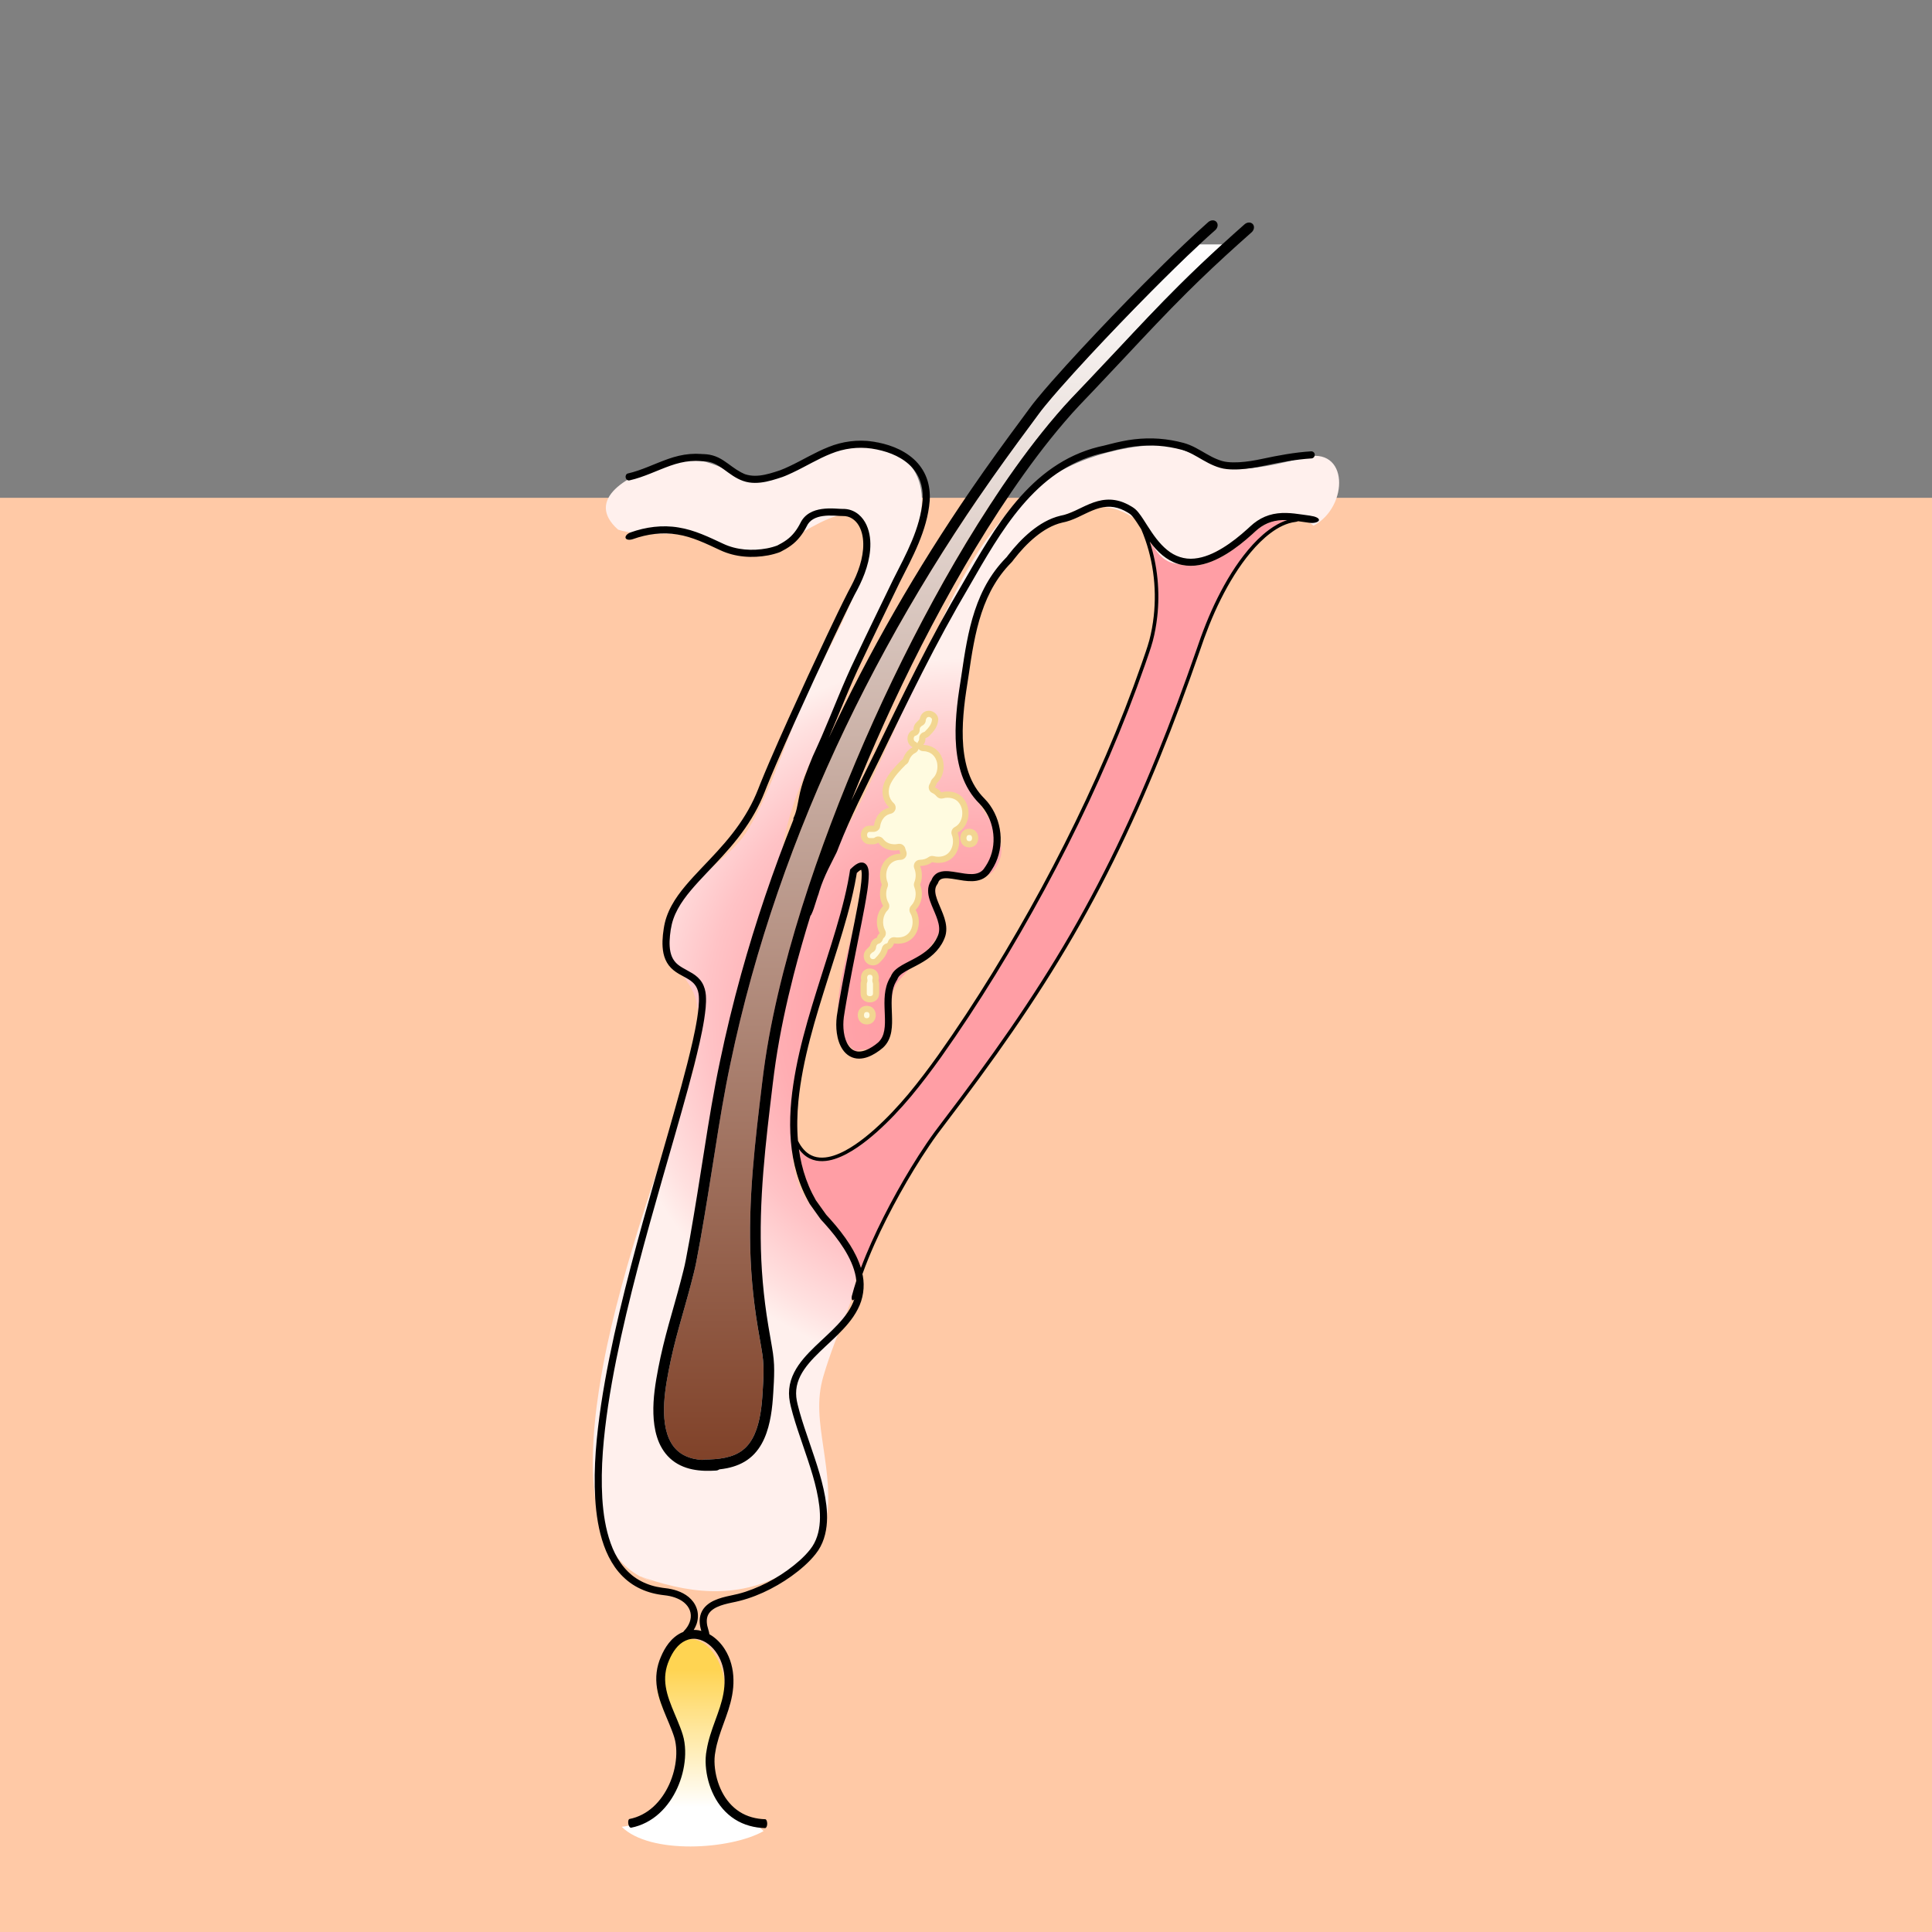 <?xml version="1.0" encoding="UTF-8"?>
<svg id="uuid-d3a239c8-1c5b-49b8-a149-49fe38905082" data-name="Ebene 2" xmlns="http://www.w3.org/2000/svg" width="435" height="435" xmlns:xlink="http://www.w3.org/1999/xlink" viewBox="0 0 435 435">
  <rect x="0" y="0" width="435" height="435" fill="#808080" stroke="none"/>
  <defs>
    <linearGradient id="uuid-db1e018d-77ca-49f2-b39e-1ea1a3de3351" data-name="Unbenannter Verlauf 33" x1="155.951" y1="-4863.322" x2="155.951" y2="-4816.667" gradientTransform="translate(0 -4447.581) scale(1 -1)" gradientUnits="userSpaceOnUse">
      <stop offset=".188" stop-color="#fff"/>
      <stop offset=".855" stop-color="#ffd452"/>
    </linearGradient>
    <radialGradient id="uuid-1c76c096-5c78-4f50-84d1-f49ab841862d" data-name="Unbenannter Verlauf 32" cx="217.5" cy="-4676.421" fx="217.5" fy="-4676.421" r="109.112" gradientTransform="translate(0 -4447.581) scale(1 -1)" gradientUnits="userSpaceOnUse">
      <stop offset=".121" stop-color="#ff9ea5"/>
      <stop offset=".253" stop-color="#ffa2a8"/>
      <stop offset=".392" stop-color="#ffaeb3"/>
      <stop offset=".535" stop-color="#ffc3c6"/>
      <stop offset=".679" stop-color="#ffe1e0"/>
      <stop offset=".739" stop-color="#fff0ed"/>
    </radialGradient>
    <linearGradient id="uuid-58151bae-14ae-41e9-bc4b-88730897343c" data-name="Unbenannter Verlauf 31" x1="212.336" y1="-4776.291" x2="212.336" y2="-4502.613" gradientTransform="translate(0 -4447.581) scale(1 -1)" gradientUnits="userSpaceOnUse">
      <stop offset="0" stop-color="#804229"/>
      <stop offset="1" stop-color="#fff"/>
    </linearGradient>
  </defs>
  <g id="uuid-28d3b2d7-c2e8-46bd-903b-9a3566893b0e" data-name="Ebene 1">
    <g>
      <rect width="435" height="435" style="fill: none;"/>
      <rect y="112.086" width="435" height="322.914" style="fill: #ffc9a6;"/>
      <g id="uuid-606bcb17-801e-4c0a-9533-1741c7debad9" data-name="uuid-7f85311e-2090-4096-8f20-6ac5b65f7f61">
        <g>
          <path d="M162.454,405.953c-5.685-7.788,.278-16.456,.703-24.968,.458-9.17-8.187-17.693-13.94-6.741-4.231,8.052,3.02,13.255,3.887,20.407,.887,7.322-5.443,15.886-13.113,16.668,6.32,6.287,24.427,5.18,31.919,.977-2.369-2.824-6.844-2.765-9.456-6.343Z" style="fill: url(#uuid-db1e018d-77ca-49f2-b39e-1ea1a3de3351);"/>
          <path d="M182.674,260.132c1.554,.766,3.425,.598,5.107,.038,1.702-.563,3.298-1.469,4.806-2.489,1.51-1.026,2.938-2.18,4.308-3.399,2.738-2.445,5.258-5.139,7.626-7.954,2.349-2.83,4.576-5.78,6.721-8.775,8.534-12.043,16.225-24.685,23.268-37.662,7.022-12.99,13.337-26.371,18.711-40.122,1.342-3.437,2.622-6.9,3.838-10.384,.59-1.745,1.247-3.489,1.719-5.238,.466-1.764,.787-3.57,.989-5.388,.735-6.632-.194-13.459-2.814-19.594-.628-.977-1.23-1.975-1.899-2.799-.172-.211-.351-.405-.525-.554-.144-.126-.402-.283-.644-.431-.481-.295-.983-.548-1.495-.753-1.027-.408-2.109-.598-3.193-.521-1.088,.069-2.171,.395-3.239,.835-1.073,.439-2.133,.994-3.251,1.512-.56,.259-1.135,.508-1.74,.722-.3,.107-.608,.204-.924,.289-.315,.085-.655,.151-.905,.21-2.187,.512-4.216,1.73-6.016,3.201-1.806,1.482-3.416,3.227-4.862,5.094l-.269,.352-.074,.098c-.032,.051-.133,.15-.141,.158l-.151,.159c-.204,.212-.411,.416-.604,.638-.396,.43-.775,.876-1.139,1.333-.729,.915-1.396,1.881-1.995,2.887-2.422,4.035-3.743,8.66-4.643,13.34-.451,2.347-.808,4.723-1.151,7.107-.366,2.42-.766,4.752-1.009,7.136-.487,4.724-.585,9.573,.743,14.045,.667,2.221,1.74,4.305,3.272,5.997,.359,.401,.838,.85,1.25,1.355,.411,.499,.777,1.032,1.106,1.585,.654,1.107,1.144,2.307,1.449,3.552,.622,2.483,.544,5.157-.334,7.591-.428,1.227-1.076,2.339-1.862,3.401-.452,.56-1.074,1.029-1.753,1.3-.678,.277-1.38,.378-2.047,.398-1.337,.03-2.569-.221-3.747-.417-1.148-.192-2.373-.389-3.154-.094-.372,.145-.601,.384-.77,.805l-.051,.141c-.02,.074-.053,.139-.101,.195l-.094,.124-.045,.071c-.066,.095-.115,.197-.165,.295-.094,.203-.153,.417-.186,.644-.132,.917,.237,2.017,.675,3.089,.439,1.089,.973,2.197,1.361,3.422,.384,1.207,.629,2.626,.228,4.018-.815,2.611-2.818,4.553-4.966,5.83-1.069,.658-2.181,1.195-3.225,1.747-1.023,.544-2.075,1.151-2.479,1.888-.021,.045-.056,.088-.068,.136l-.098,.247-.263,.431c-.133,.231-.253,.47-.359,.719-.206,.495-.354,1.023-.455,1.569-.2,1.094-.216,2.254-.183,3.438,.03,1.186,.115,2.401,.086,3.659-.03,1.248-.169,2.593-.787,3.853-.304,.626-.737,1.206-1.25,1.678-.538,.478-1.009,.8-1.566,1.165-1.083,.676-2.33,1.283-3.796,1.306-.725,.011-1.486-.169-2.132-.545-.652-.366-1.174-.899-1.569-1.469-.787-1.157-1.148-2.452-1.333-3.724-.18-1.278-.166-2.561-.008-3.821,.183-1.251,.39-2.402,.595-3.61,.826-4.764,1.767-9.506,2.721-14.238,.472-2.365,.953-4.727,1.389-7.09,.41-2.346,.883-4.759,.906-7.012-.006-.274-.021-.543-.064-.772-.02-.107-.053-.222-.064-.254-.018,.009,.033-.017-.038,.017-.165,.076-.377,.221-.581,.39-.101,.079-.204,.177-.307,.265-.033,.032-.05,.047-.057,.055l-.115,.72-.334,1.802c-.472,2.393-1.06,4.753-1.705,7.093-1.289,4.678-2.786,9.275-4.248,13.871-2.9,9.178-5.809,18.415-6.749,27.924-.28,2.964-.348,5.954-.092,8.901,.685,1.383,1.66,2.625,3.007,3.269l0,0Z" style="fill: #ffcaa5;"/>
          <path d="M287.832,117.175c-1.11,.133-2.177,.461-3.15,.989-.486,.261-.949,.573-1.389,.92-.218,.176-.431,.358-.641,.549l-.673,.619c-1.812,1.641-3.734,3.187-5.854,4.488-2.112,1.284-4.463,2.367-7.069,2.616-1.293,.12-2.638-.003-3.891-.414-1.259-.405-2.408-1.08-3.404-1.893-1.125-.92-2.057-1.992-2.898-3.109,1.77,5.426,2.33,11.24,1.699,16.907-.207,1.854-.532,3.696-1.01,5.506-.492,1.82-1.145,3.539-1.737,5.295-1.219,3.494-2.504,6.965-3.85,10.412-5.385,13.787-11.713,27.195-18.751,40.211-7.06,13.004-14.76,25.666-23.321,37.748-2.159,3.013-4.389,5.968-6.759,8.824-2.389,2.841-4.93,5.558-7.706,8.036-1.392,1.238-2.844,2.413-4.392,3.464-1.549,1.045-3.195,1.989-5.009,2.587-1.78,.595-3.883,.812-5.7-.077-1.012-.489-1.811-1.242-2.449-2.11,.151,1.128,.354,2.245,.616,3.352,.543,2.293,1.333,4.522,2.383,6.624,.259,.517,.549,1.057,.823,1.535l1.016,1.422,1.053,1.475,.262,.366c-.006,.004,.142,.159,.238,.263l.617,.678c1.631,1.817,3.171,3.74,4.493,5.835,1.004,1.6,1.885,3.325,2.455,5.183,.723-1.932,1.52-3.832,2.354-5.711,1.743-3.886,3.675-7.683,5.742-11.402,2.072-3.715,4.275-7.36,6.667-10.886,1.189-1.762,2.464-3.489,3.759-5.163l3.835-5.078c10.182-13.566,19.795-27.591,27.936-42.471,8.184-14.855,14.954-30.455,20.89-46.342,1.482-3.974,2.923-7.964,4.314-11.97,1.349-4.023,2.897-8.021,4.804-11.837,1.909-3.814,4.124-7.501,6.878-10.794,1.38-1.64,2.897-3.184,4.634-4.48,1.254-.928,2.647-1.746,4.166-2.233-.667-.026-1.327-.014-1.982,.067v0Z" style="fill: #ff9ea5;"/>
          <path d="M143.487,354.696c10.953,3.971,22.143,5.705,33.292-.532,11.589-6.481,10.305-16.699,8.627-28.15-.889-6.056-1.609-10.741-.008-16.179,1.48-5.021,3.363-9.704,5.316-14.539,7.434-18.43-7.352-17.127-11.195-29.543-3.331-10.757,.43-25.927,2.941-36.07,1.616-6.523,3.694-12.063,6.063-18.382,1.827-4.871,2.222-12.461,5.553-16.122,.892,12.942-11.616,34.503-1.287,41.601-.219-.585,4.237-.43,4.1-1.001,2.361,.269,3.647-1.293,3.788-7.732,.145-6.603,.634-6.022,5.171-11.067,3.485-3.882,6.414-5.746,6.007-10.828-.342-4.255-3.836-6.706,2.371-9.989,6.839,1.833,9.098,2.21,10.956-2.856,1.859-5.071-5.612-12.217-7.221-16.899-3.169-9.231-2.697-22.073,.533-34.233,2.844-10.695,10.037-19.95,20.018-25.574,5.249-2.957,11.108-3.538,16.2-.349,3.785,2.371,4.478,9.207,9.337,10.517,9.394,2.534,22.318-16.341,31.709-8.402,8.013-4.277,8.013-18.167-2.221-15.367-5.098,1.396-11.995,2.975-16.193,2.385-6.046-.85-10.043-5.213-16.952-5.144-5.467,.055-12.32,1.633-17.628,3.877-22.76,9.617-30.305,35.489-39.712,56.44-5.721,12.738-13.725,32.882-25.005,41.268-6.762-7.382,4.358-31.639,8.989-39.022,6.36-10.141,8.154-20.818,13.607-31.092,4.832-9.107,12.323-22.185,.953-30.166-10.545-7.403-20.011,6.867-30.903,6.062-7.919-.585-10.718-5.806-19.689-3.47-9.959,2.594-19.427,8.351-11.84,15.113,5.438,1.774,11.915,.177,17.594,1.575,5.234,1.29,10.359,4.752,16.158,3.143,5.957-1.653,23.238-17.44,22.061-.18-.614,9.008-9.163,23.432-13.049,31.661-4.655,9.859-8.033,22.387-13.627,31.559-4.886,8.018-19.236,13.799-18.234,25.026,.441,4.935,5.654,8.659,6.672,13.217,1.248,5.597,.47,13.29-1.508,18.398-5.127,13.24-15.287,41.616-19.369,63.471-2.682,14.37-6.746,43.646,11.3,49.044l-3.677-1.471v-0Z" style="fill: url(#uuid-1c76c096-5c78-4f50-84d1-f49ab841862d);"/>
          <path d="M245.218,80.181c-2.274,2.455-4.532,4.927-6.733,7.436-1.098,1.256-2.187,2.52-3.233,3.802-.525,.648-1.024,1.273-1.502,1.937l-1.496,2.034c-4.003,5.387-7.933,10.796-11.713,16.321-15.134,22.072-28.13,45.634-38.323,70.375-5.089,12.37-9.474,25.03-13.043,37.918-1.782,6.443-3.367,12.942-4.727,19.486-1.387,6.544-2.458,13.129-3.493,19.767-1.05,6.626-2.088,13.264-3.262,19.888l-.921,4.968c-.319,1.709-.779,3.337-1.191,4.971-.853,3.266-1.805,6.496-2.694,9.713-.89,3.219-1.689,6.438-2.315,9.697-.63,3.275-1.156,6.512-1.059,9.726,.083,3.162,.827,6.406,2.966,8.364,1.047,.976,2.411,1.594,3.895,1.901,.555,.116,1.128,.182,1.708,.225,.141-.042,.286-.077,.443-.079,3.222-.026,6.512-.369,8.777-2.2,2.284-1.802,3.345-4.931,3.885-8.058,.278-1.59,.412-3.184,.516-4.853,.104-1.653,.203-3.307,.203-4.924,.014-1.617-.151-3.156-.437-4.782l-.849-4.945c-1.107-6.629-1.697-13.39-1.74-20.118-.056-6.738,.384-13.459,1.041-20.127,.325-3.337,.704-6.661,1.097-9.981,.408-3.317,.762-6.633,1.265-9.974,.998-6.658,2.413-13.231,4.072-19.733,3.342-13.001,7.651-25.717,12.539-38.188,4.903-12.467,10.415-24.691,16.507-36.623,6.107-11.921,12.775-23.576,20.326-34.677,3.785-5.543,7.794-10.947,12.184-16.06,2.178-2.569,4.549-5.003,6.841-7.4l6.863-7.282c4.562-4.872,9.139-9.764,13.896-14.488,3.15-3.135,6.379-6.189,9.66-9.184h-5.104c-3.721,3.451-7.342,7.046-10.934,10.653-4.715,4.758-9.358,9.59-13.915,14.496h0Z" style="fill: url(#uuid-58151bae-14ae-41e9-bc4b-88730897343c);"/>
          <path d="M295.03,116.112c-2.327-.288-4.803-.84-7.391-.523-1.284,.151-2.566,.542-3.715,1.167-.575,.309-1.115,.674-1.623,1.074-.253,.203-.496,.412-.732,.63l-.66,.606c-1.764,1.594-3.619,3.085-5.617,4.309-1.988,1.213-4.154,2.181-6.381,2.388-2.222,.234-4.407-.507-6.14-1.954-1.758-1.432-3.107-3.379-4.395-5.389-.655-1.008-1.263-2.048-2.085-3.071-.21-.255-.439-.51-.723-.753-.318-.266-.582-.414-.853-.584-.546-.334-1.127-.629-1.734-.871-1.212-.486-2.566-.727-3.889-.63-1.328,.085-2.585,.474-3.743,.951-2.333,.961-4.302,2.257-6.573,2.653-2.532,.599-4.741,1.954-6.667,3.521-1.926,1.582-3.605,3.41-5.113,5.353l-.28,.367-.064,.083c-.012,.011,.035-.036-.011,.01l-.162,.167c-.215,.225-.436,.442-.64,.677-.419,.458-.823,.933-1.209,1.418-.773,.971-1.482,1.998-2.119,3.061-2.561,4.275-3.918,9.092-4.836,13.858-.46,2.392-.82,4.791-1.163,7.182-.354,2.351-.772,4.778-1.018,7.196-.493,4.832-.625,9.85,.805,14.678,.717,2.393,1.897,4.709,3.611,6.603,.448,.495,.855,.871,1.204,1.304,.357,.43,.676,.896,.964,1.38,.572,.971,1.006,2.027,1.275,3.125,.549,2.192,.478,4.55-.288,6.662-.364,1.059-.953,2.05-1.594,2.926-.6,.759-1.523,1.095-2.609,1.116-1.08,.029-2.237-.194-3.434-.396-.601-.1-1.218-.203-1.871-.25-.655-.035-1.368-.047-2.13,.241-.773,.269-1.427,.998-1.678,1.709,.042,.006-.29,.413-.422,.744-.159,.347-.265,.72-.316,1.089-.184,1.511,.33,2.773,.775,3.917,.466,1.148,.977,2.219,1.319,3.301,.345,1.071,.492,2.147,.216,3.098-.133,.448-.404,.997-.663,1.461-.277,.474-.607,.914-.976,1.327-.734,.826-1.641,1.514-2.628,2.115-.985,.608-2.05,1.126-3.139,1.7-.542,.289-1.095,.595-1.64,.973-.534,.39-1.103,.849-1.49,1.557-.045,.089-.098,.172-.135,.268-.021,.057-.057,.145-.068,.176,.017-.026-.033,.053-.077,.119l-.13,.216c-.169,.292-.321,.595-.451,.902-.259,.619-.436,1.26-.557,1.899-.231,1.283-.242,2.551-.207,3.774,.033,1.227,.116,2.424,.091,3.578-.027,1.148-.169,2.268-.625,3.184-.227,.458-.528,.864-.902,1.207-.362,.327-.883,.7-1.337,.991-.941,.599-1.979,1.053-2.947,1.057-.968,.023-1.8-.475-2.377-1.328-.582-.841-.911-1.929-1.066-3.035-.156-1.113-.145-2.263-.003-3.396,.166-1.137,.383-2.36,.582-3.534,.824-4.742,1.762-9.468,2.712-14.199,.476-2.366,.955-4.732,1.395-7.118,.413-2.398,.9-4.749,.932-7.326-.008-.331-.021-.664-.088-1.032-.036-.188-.074-.368-.176-.614-.116-.281-.294-.527-.523-.707-.452-.38-1.174-.319-1.641-.085-.381,.18-.663,.39-.924,.604-.135,.106-.251,.218-.377,.327l-.269,.254c-.114,.103-.244,.2-.23,.366l-.172,1.067-.324,1.756c-.463,2.342-1.042,4.668-1.678,6.98-1.275,4.628-2.77,9.208-4.231,13.812-2.903,9.19-5.85,18.509-6.817,28.256-.458,4.859-.369,9.837,.77,14.653,.569,2.404,1.401,4.753,2.508,6.969,.281,.56,.561,1.085,.886,1.653l1.083,1.522,1.051,1.473,.265,.368c.178,.246,.257,.295,.362,.417l.601,.661c1.591,1.77,3.078,3.629,4.331,5.618,1.247,1.982,2.263,4.119,2.668,6.351,.055,.29,.094,.585,.124,.879-.366,1.122-.711,2.255-1.008,3.404-.125,.489-.041,.93,.172,.979,.132,.029,.274-.095,.395-.294-.172,.533-.39,1.054-.652,1.56-1.033,2.024-2.62,3.785-4.311,5.45-1.694,1.669-3.526,3.252-5.234,5.032-1.688,1.771-3.328,3.805-4.101,6.331-.383,1.251-.507,2.593-.371,3.889,.142,1.325,.498,2.481,.809,3.665,.664,2.355,1.457,4.647,2.236,6.93,1.548,4.556,3.168,9.111,3.728,13.781,.265,2.318,.218,4.677-.492,6.821-.359,1.079-.858,2.048-1.566,2.935-.702,.899-1.525,1.732-2.395,2.517-3.516,3.106-7.712,5.546-12.166,7.018-1.129,.368-2.23,.638-3.425,.874-1.192,.254-2.428,.545-3.629,1.097-1.177,.531-2.423,1.458-2.959,2.879-.511,1.366-.309,2.773,.064,3.973-.194-.051-.383-.109-.581-.144-.372-.065-.75-.088-1.129-.085,.23-.374,.433-.765,.587-1.186,.357-.944,.457-2.012,.254-3.03-.215-1.018-.738-1.958-1.44-2.682-.696-.734-1.546-1.262-2.429-1.646-.882-.386-1.802-.628-2.725-.773l-1.32-.172c-.417-.058-.832-.129-1.24-.218-1.637-.349-3.198-.977-4.583-1.877-2.788-1.812-4.688-4.758-5.814-7.954-1.145-3.212-1.659-6.662-1.876-10.116-.407-6.931,.293-13.931,1.31-20.846,1.042-6.924,2.476-13.793,4.085-20.622,3.229-13.662,7.189-27.148,11.068-40.668,1.922-6.766,3.879-13.529,5.448-20.424,.386-1.726,.743-3.463,1.024-5.225,.26-1.772,.517-3.526,.39-5.441-.079-.955-.321-1.956-.856-2.847-.529-.896-1.334-1.584-2.135-2.08-1.608-.982-3.197-1.579-4.089-2.795-.914-1.181-1.144-2.85-1.091-4.508,.079-1.667,.305-3.404,.836-4.944,1.091-3.156,3.339-5.854,5.671-8.417,2.357-2.566,4.871-5.056,7.178-7.763,2.31-2.702,4.42-5.625,6.074-8.816,.835-1.572,1.529-3.289,2.15-4.897,.65-1.62,1.334-3.236,2.026-4.848,1.386-3.223,2.811-6.434,4.249-9.636,2.888-6.406,5.833-12.787,8.838-19.138,1.508-3.168,3.017-6.351,4.603-9.459,1.699-3.052,3.225-6.49,3.531-10.186,.144-1.838-.011-3.775-.824-5.561-.404-.886-.989-1.724-1.778-2.377-.781-.654-1.772-1.098-2.802-1.215-.257-.029-.513-.042-.768-.035-.174,.004-.381-.008-.596-.02l-1.331-.073c-.906-.034-1.835-.023-2.776,.11-.936,.136-1.899,.396-2.782,.918-.44,.26-.853,.587-1.206,.974-.179,.194-.334,.397-.484,.622-.162,.247-.262,.443-.359,.634-.777,1.527-1.746,2.824-3.065,3.788-.657,.483-1.386,.904-2.136,1.284l-.514,.178c-.195,.067-.396,.125-.598,.182-.401,.114-.809,.206-1.219,.287-3.287,.616-6.835,.379-9.83-1.032-3.157-1.467-6.44-3.103-10.081-3.674-3.622-.616-7.376-.113-10.773,1.104-.807,.284-1.305,.883-1.132,1.29,.173,.409,.911,.483,1.664,.219,3.211-1.147,6.65-1.598,9.984-1.035,3.352,.521,6.467,2.057,9.662,3.544,3.395,1.583,7.216,1.821,10.81,1.154,.452-.089,.9-.191,1.345-.317,.222-.064,.445-.127,.666-.201l.33-.111c.121-.049,.18-.052,.396-.155,.818-.413,1.617-.871,2.377-1.431,1.54-1.109,2.72-2.719,3.526-4.319,.634-1.424,2.03-2.091,3.647-2.318,.802-.116,1.637-.129,2.485-.095l1.301,.072c.225,.013,.458,.027,.725,.022,.183-.004,.364,.005,.544,.025,1.455,.154,2.684,1.246,3.316,2.674,.655,1.428,.814,3.113,.681,4.763-.136,1.66-.555,3.314-1.147,4.907-.588,1.619-1.357,3.089-2.21,4.674-1.611,3.156-3.118,6.328-4.628,9.508-3.01,6.362-5.96,12.749-8.85,19.166-1.445,3.209-2.871,6.426-4.263,9.664-.694,1.619-1.378,3.242-2.039,4.883-.647,1.67-1.274,3.218-2.086,4.753-1.584,3.059-3.613,5.877-5.871,8.517-2.254,2.646-4.741,5.113-7.14,7.721-2.365,2.613-4.766,5.434-6.003,8.974-.307,.87-.517,1.814-.651,2.697-.144,.894-.241,1.799-.272,2.721-.027,.923,.02,1.867,.217,2.814,.197,.944,.585,1.903,1.203,2.711,1.264,1.664,3.159,2.319,4.505,3.178,.688,.431,1.247,.929,1.617,1.552,.374,.62,.57,1.368,.637,2.163,.11,1.598-.124,3.357-.38,5.054-.271,1.71-.623,3.419-1.003,5.124-1.551,6.819-3.507,13.574-5.427,20.333-3.875,13.512-7.844,27.026-11.086,40.74-1.615,6.859-3.057,13.768-4.11,20.751-1.026,6.981-1.74,14.061-1.325,21.186,.225,3.549,.749,7.131,1.968,10.555,.608,1.709,1.421,3.364,2.479,4.879,1.063,1.507,2.404,2.845,3.963,3.871,1.563,1.021,3.321,1.719,5.119,2.103,.451,.097,.903,.18,1.356,.241l1.296,.168c.812,.127,1.605,.339,2.333,.66,1.461,.611,2.653,1.759,2.941,3.184,.303,1.423-.333,2.959-1.431,4.078-.086,.091-.159,.189-.233,.286-.103,.041-.209,.07-.309,.115-1.181,.549-2.156,1.408-2.911,2.369-.76,.957-1.331,2.035-1.78,3.097-.473,1.085-.81,2.26-.955,3.458-.309,2.414,.202,4.815,.956,6.962,.754,2.165,1.715,4.168,2.479,6.186,.396,1.035,.717,1.965,.853,2.977,.15,1.008,.171,2.051,.096,3.087-.156,2.079-.697,4.148-1.56,6.054-.865,1.906-2.064,3.659-3.585,5.042-1.513,1.381-3.364,2.358-5.355,2.741-.23,.042-.353,.514-.271,1.062,.081,.546,.374,.952,.656,.899,2.361-.451,4.566-1.623,6.314-3.222,1.758-1.6,3.1-3.578,4.062-5.695,.958-2.123,1.556-4.399,1.731-6.733,.085-1.165,.064-2.349-.112-3.529-.157-1.188-.563-2.363-.96-3.392-.806-2.118-1.761-4.113-2.46-6.13-.703-2.011-1.118-4.065-.861-6.063,.122-1,.396-1.973,.806-2.915,.415-.976,.895-1.865,1.51-2.641,1.203-1.572,3.007-2.49,4.833-2.144,1.827,.313,3.467,1.676,4.519,3.363,1.076,1.712,1.604,3.72,1.634,5.795,.055,2.068-.383,4.137-1.045,6.184-.658,2.053-1.511,4.104-2.18,6.281-.331,1.083-.622,2.221-.803,3.342-.231,1.129-.284,2.393-.2,3.544,.169,2.345,.778,4.637,1.843,6.745,1.059,2.1,2.644,4.012,4.687,5.31,2.038,1.313,4.454,1.932,6.8,1.994,.28,.003,.504-.439,.502-.992-.003-.552-.201-1.001-.442-1.006-2.065-.057-4.089-.587-5.783-1.681-1.697-1.082-3.053-2.69-3.98-4.531-.933-1.841-1.482-3.91-1.631-5.974-.071-1.053-.038-2.02,.174-3.06,.169-1.063,.431-2.071,.744-3.106,.629-2.056,1.476-4.097,2.171-6.257,.697-2.153,1.206-4.472,1.144-6.841-.033-2.34-.648-4.774-1.941-6.813-.847-1.345-2.024-2.573-3.476-3.389-.041-.339-.133-.723-.263-1.118-.342-1.051-.46-2.139-.121-3.019,.327-.88,1.145-1.545,2.136-1.998,.998-.461,2.127-.737,3.29-.982,1.171-.23,2.417-.536,3.585-.92,2.357-.765,4.608-1.802,6.739-3.036,2.133-1.234,4.152-2.659,6.003-4.313,.921-.832,1.802-1.719,2.585-2.725,.803-.998,1.431-2.204,1.824-3.416,.811-2.46,.84-5.047,.563-7.503-.601-4.942-2.261-9.553-3.803-14.117-.782-2.284-1.564-4.555-2.212-6.845-.303-1.141-.649-2.313-.758-3.393-.114-1.103-.011-2.209,.312-3.268,.643-2.128,2.103-3.991,3.726-5.688,1.634-1.703,3.457-3.281,5.201-4.997,1.734-1.714,3.445-3.576,4.613-5.868,1.195-2.269,1.605-5.01,1.118-7.531-.021-.115-.06-.222-.085-.337,.821-2.295,1.747-4.556,2.737-6.786,1.729-3.859,3.653-7.638,5.711-11.337,2.06-3.697,4.255-7.326,6.63-10.825,1.184-1.759,2.431-3.445,3.733-5.131l3.839-5.081c10.193-13.582,19.829-27.644,27.995-42.566,8.207-14.899,14.991-30.535,20.94-46.446,1.484-3.98,2.926-7.976,4.32-11.988,1.349-4.023,2.874-7.961,4.765-11.743,1.886-3.771,4.075-7.411,6.774-10.636,1.349-1.607,2.83-3.107,4.5-4.353,1.657-1.232,3.544-2.237,5.558-2.477,.233-.029,.443-.086,.598-.162,.838,.113,1.687,.247,2.554,.356,1.166,.154,2.163-.201,2.147-.648-.013-.441-.864-.797-1.953-.94h-0Zm-115.271,131.849c.94-9.509,3.849-18.746,6.749-27.924,1.461-4.596,2.959-9.193,4.248-13.871,.645-2.34,1.233-4.7,1.705-7.093l.334-1.802,.115-.72c.008-.008,.024-.023,.057-.055,.103-.088,.206-.186,.307-.265,.204-.169,.416-.315,.581-.39,.071-.033,.02-.008,.038-.017,.011,.032,.044,.147,.064,.254,.042,.228,.057,.498,.064,.772-.023,2.252-.496,4.665-.906,7.012-.436,2.363-.917,4.726-1.389,7.09-.955,4.732-1.895,9.474-2.721,14.238-.204,1.207-.411,2.358-.595,3.61-.159,1.26-.172,2.543,.008,3.821,.184,1.272,.546,2.567,1.333,3.724,.395,.57,.917,1.103,1.569,1.469,.646,.375,1.407,.555,2.132,.545,1.466-.023,2.712-.629,3.796-1.306,.557-.365,1.027-.687,1.566-1.165,.513-.472,.946-1.051,1.25-1.678,.617-1.26,.756-2.605,.787-3.853,.029-1.259-.056-2.473-.086-3.659-.033-1.184-.017-2.345,.183-3.438,.101-.546,.25-1.074,.455-1.569,.106-.248,.225-.487,.359-.719l.263-.431,.098-.247c.012-.048,.047-.091,.068-.136,.404-.737,1.457-1.343,2.479-1.888,1.044-.552,2.156-1.089,3.225-1.747,2.148-1.277,4.151-3.219,4.966-5.83,.401-1.392,.156-2.811-.228-4.018-.389-1.225-.923-2.333-1.361-3.422-.437-1.072-.806-2.172-.675-3.089,.033-.227,.092-.442,.186-.644,.05-.098,.098-.2,.165-.295l.045-.071,.094-.124c.048-.056,.082-.121,.101-.195l.051-.141c.169-.421,.398-.66,.77-.805,.781-.295,2.006-.098,3.154,.094,1.179,.197,2.41,.448,3.747,.417,.667-.02,1.369-.121,2.047-.398,.679-.271,1.301-.74,1.753-1.3,.787-1.062,1.434-2.174,1.862-3.401,.879-2.434,.956-5.109,.334-7.591-.306-1.245-.796-2.445-1.449-3.552-.328-.554-.694-1.086-1.106-1.585-.412-.505-.891-.955-1.25-1.355-1.532-1.691-2.605-3.776-3.272-5.997-1.328-4.472-1.23-9.321-.743-14.045,.244-2.384,.643-4.716,1.009-7.136,.343-2.384,.7-4.76,1.151-7.107,.9-4.681,2.221-9.306,4.643-13.34,.599-1.006,1.266-1.972,1.995-2.887,.365-.458,.743-.904,1.139-1.333,.192-.222,.399-.427,.604-.638l.151-.159c.007-.008,.109-.107,.141-.158l.074-.098,.269-.352c1.446-1.867,3.056-3.612,4.862-5.094,1.8-1.471,3.829-2.689,6.016-3.201,.25-.059,.59-.125,.905-.21,.316-.085,.625-.182,.924-.289,.605-.213,1.18-.463,1.74-.722,1.118-.518,2.178-1.073,3.251-1.512,1.068-.44,2.151-.766,3.239-.835,1.085-.077,2.166,.113,3.193,.521,.511,.205,1.014,.458,1.495,.753,.242,.148,.501,.305,.644,.431,.174,.15,.352,.343,.525,.554,.669,.824,1.271,1.821,1.899,2.799,2.62,6.135,3.549,12.962,2.814,19.594-.203,1.818-.523,3.624-.989,5.388-.472,1.75-1.129,3.493-1.719,5.238-1.216,3.484-2.496,6.947-3.838,10.384-5.375,13.752-11.689,27.132-18.711,40.122-7.043,12.976-14.734,25.619-23.268,37.662-2.145,2.995-4.372,5.945-6.721,8.775-2.368,2.815-4.888,5.509-7.626,7.954-1.371,1.219-2.799,2.373-4.308,3.399-1.508,1.02-3.104,1.926-4.806,2.489-1.682,.56-3.553,.728-5.107-.038-1.348-.644-2.322-1.886-3.007-3.269-.256-2.947-.188-5.938,.092-8.901v-0Zm105.889-128.621c-1.737,1.296-3.254,2.84-4.634,4.48-2.755,3.293-4.969,6.981-6.878,10.794-1.908,3.816-3.455,7.813-4.804,11.837-1.392,4.007-2.832,7.996-4.314,11.97-5.936,15.887-12.706,31.487-20.89,46.342-8.142,14.879-17.754,28.904-27.936,42.471l-3.835,5.078c-1.295,1.675-2.57,3.401-3.759,5.163-2.392,3.526-4.594,7.17-6.667,10.886-2.068,3.718-4,7.515-5.742,11.402-.834,1.879-1.631,3.779-2.354,5.711-.57-1.858-1.451-3.582-2.455-5.183-1.322-2.095-2.862-4.018-4.493-5.835l-.617-.678c-.095-.104-.244-.259-.238-.263l-.262-.366-1.053-1.475-1.016-1.422c-.274-.478-.564-1.018-.823-1.535-1.05-2.103-1.84-4.331-2.383-6.624-.262-1.107-.464-2.224-.616-3.352,.638,.868,1.437,1.622,2.449,2.11,1.817,.889,3.92,.672,5.7,.077,1.814-.598,3.46-1.541,5.009-2.587,1.548-1.051,3-2.227,4.392-3.464,2.776-2.478,5.317-5.195,7.706-8.036,2.37-2.856,4.6-5.81,6.759-8.824,8.561-12.083,16.261-24.744,23.321-37.748,7.037-13.016,13.365-26.423,18.751-40.211,1.346-3.447,2.631-6.918,3.85-10.412,.591-1.756,1.245-3.476,1.737-5.295,.478-1.81,.803-3.652,1.01-5.506,.631-5.667,.071-11.48-1.699-16.907,.841,1.118,1.773,2.189,2.898,3.109,.995,.812,2.145,1.488,3.404,1.893,1.253,.411,2.597,.534,3.891,.414,2.606-.249,4.957-1.333,7.069-2.616,2.121-1.3,4.042-2.847,5.854-4.488l.673-.619c.21-.191,.424-.374,.641-.549,.44-.347,.903-.659,1.389-.92,.973-.527,2.039-.856,3.15-.989,.655-.082,1.315-.093,1.982-.067-1.519,.486-2.912,1.305-4.166,2.233v-0Z"/>
          <path d="M243.46,78.549c-2.286,2.468-4.555,4.952-6.779,7.487-1.112,1.27-2.213,2.548-3.289,3.867-.531,.656-1.079,1.341-1.582,2.04l-1.487,2.02c-4.001,5.387-7.962,10.837-11.762,16.392-12.141,17.705-22.912,36.374-31.984,55.844,2.543-5.874,4.768-11.805,7.547-17.514,2.752-5.846,5.622-11.688,8.422-17.498,1.458-2.881,2.992-5.764,4.254-8.805,1.26-3.04,2.255-6.236,2.526-9.617,.11-1.704-.072-3.465-.681-5.112-.599-1.647-1.635-3.132-2.926-4.291-2.61-2.335-5.96-3.442-9.237-3.949-3.355-.491-6.845-.024-9.948,1.24-3.116,1.235-5.882,2.966-8.766,4.316-.722,.333-1.457,.678-2.144,.924-.764,.253-1.523,.503-2.278,.709-1.507,.415-3.027,.661-4.47,.439-.362-.055-.714-.136-1.06-.247-.061-.019-.045-.014-.074-.026l-.13-.056-.257-.117-.511-.253c-.67-.356-1.312-.779-1.954-1.244-1.266-.911-2.646-2.062-4.425-2.555-.433-.124-.879-.206-1.324-.253-.222-.025-.446-.039-.667-.045l-.254-.005-.318-.025c-.847-.062-1.703-.059-2.554,.012-1.7,.136-3.357,.559-4.923,1.109-3.135,1.11-5.997,2.578-9.056,3.265-.358,.08-.578,.491-.493,.926,.083,.433,.468,.72,.854,.632,3.289-.746,6.25-2.27,9.221-3.313,1.489-.522,2.998-.903,4.532-1.026,.764-.064,1.532-.066,2.303-.01l.286,.022,.354,.012c.184,.005,.366,.016,.548,.037,.358,.037,.712,.102,1.056,.2,2.752,.728,4.854,3.929,8.608,4.54,1.779,.272,3.532-.036,5.134-.478,.808-.221,1.588-.477,2.361-.734,.838-.3,1.57-.65,2.321-.995,2.982-1.402,5.744-3.12,8.667-4.272,2.903-1.182,6.056-1.589,9.123-1.147,3.082,.47,6.151,1.524,8.405,3.553,1.118,1.008,1.989,2.258,2.499,3.658,.516,1.4,.684,2.932,.584,4.457-.248,3.093-1.188,6.172-2.407,9.106-1.224,2.948-2.737,5.796-4.204,8.696-2.829,5.866-5.674,11.657-8.441,17.541-2.85,5.849-5.131,11.968-7.702,17.875-.638,1.49-1.316,2.92-1.997,4.442-.61,1.521-1.231,3.008-1.788,4.568-.554,1.549-1.026,3.162-1.327,4.795-.321,1.591-.548,3.204-1.189,4.457-.057,.112-.057,.245-.027,.383-4.55,11.387-8.512,23.014-11.788,34.838-1.794,6.491-3.392,13.041-4.761,19.637-1.398,6.59-2.482,13.257-3.519,19.881-1.047,6.63-2.081,13.255-3.249,19.846l-.917,4.929c-.294,1.593-.744,3.199-1.154,4.818-.841,3.227-1.789,6.435-2.688,9.688-.9,3.248-1.719,6.547-2.358,9.88-.634,3.307-1.205,6.739-1.1,10.249,.053,1.753,.268,3.538,.821,5.287,.541,1.738,1.492,3.461,2.917,4.768,1.414,1.321,3.234,2.121,5.027,2.487,1.803,.378,3.611,.38,5.328,.274,.309-.018,.563-.13,.781-.275,.59-.068,1.18-.151,1.77-.274,1.752-.362,3.552-1.051,5.038-2.249,1.499-1.185,2.576-2.793,3.298-4.441,.728-1.658,1.16-3.375,1.457-5.084,.3-1.702,.443-3.44,.545-5.104,.107-1.676,.209-3.357,.21-5.081,.015-1.723-.177-3.52-.472-5.18l-.847-4.929c-1.092-6.544-1.664-13.131-1.708-19.758-.057-6.621,.377-13.252,1.027-19.872,.325-3.31,.7-6.621,1.094-9.933,.408-3.313,.764-6.638,1.254-9.903,.983-6.553,2.38-13.055,4.027-19.49,1.15-4.485,2.426-8.939,3.799-13.364,.076-.07,.145-.151,.192-.254,.43-.896,.708-1.809,.976-2.684,.133-.436,.263-.862,.405-1.274l.11-.306,.057-.147c.003,.003,.083-.228,.08-.241l.186-.638c.514-1.694,1.218-3.334,2.001-4.959l1.215-2.434,.619-1.227c.156-.296,.2-.492,.293-.702l.244-.634c.664-1.685,1.368-3.358,2.101-5.019,2.933-6.639,6.366-13.104,9.502-19.701,3.193-6.565,6.402-13.114,9.781-19.569,1.694-3.227,3.429-6.428,5.225-9.593l5.472-9.474c3.681-6.255,7.609-12.437,12.855-17.351,2.614-2.442,5.561-4.523,8.797-6.004,1.593-.733,3.342-1.349,4.971-1.759,1.876-.387,3.575-.922,5.339-1.265,3.495-.734,7.084-.847,10.586-.235,.871,.152,1.749,.345,2.597,.57,.811,.223,1.596,.563,2.373,.967,1.552,.807,3.1,1.875,4.886,2.611,.867,.365,1.877,.678,2.852,.768,.967,.107,1.923,.107,2.867,.056,1.886-.108,3.729-.42,5.537-.809,3.532-.762,7.14-1.42,10.682-1.647,.411-.02,.737-.376,.74-.819,.006-.442-.366-.801-.814-.779-3.747,.241-7.345,.909-10.945,1.68-1.758,.38-3.529,.676-5.287,.777-.879,.046-1.753,.045-2.6-.049-.853-.082-1.599-.318-2.416-.656-1.6-.652-3.082-1.671-4.762-2.552-.84-.438-1.738-.83-2.691-1.091-.914-.244-1.821-.442-2.747-.604-3.696-.65-7.53-.527-11.179,.244-1.82,.355-3.616,.913-5.314,1.26-1.915,.476-3.617,1.094-5.34,1.877-3.413,1.56-6.503,3.75-9.22,6.288-5.45,5.109-9.438,11.42-13.144,17.711l-5.481,9.493c-1.809,3.183-3.554,6.401-5.251,9.64-3.396,6.48-6.611,13.045-9.806,19.612-2.392,5.034-4.95,9.981-7.351,15.032,4.74-11.926,10.03-23.637,15.866-35.065,6.066-11.848,12.692-23.427,20.171-34.418,3.746-5.486,7.706-10.825,12.02-15.847,2.141-2.528,4.432-4.879,6.758-7.31l6.877-7.297c4.567-4.876,9.118-9.741,13.837-14.429,3.747-3.73,7.603-7.347,11.539-10.884,1.015-.913,2.033-1.823,3.059-2.726,.587-.517,.714-1.338,.277-1.839-.434-.5-1.268-.483-1.861,.038-1.697,1.491-3.375,3.004-5.045,4.527-3.281,2.995-6.511,6.049-9.66,9.184-4.758,4.724-9.334,9.617-13.896,14.488l-6.863,7.282c-2.292,2.396-4.662,4.831-6.841,7.4-4.39,5.113-8.399,10.518-12.184,16.06-7.55,11.101-14.218,22.756-20.326,34.677-6.092,11.932-11.604,24.156-16.507,36.623-4.888,12.471-9.198,25.188-12.539,38.188-1.66,6.502-3.074,13.075-4.072,19.733-.502,3.34-.856,6.656-1.265,9.974-.393,3.321-.772,6.644-1.097,9.981-.656,6.668-1.097,13.39-1.041,20.127,.042,6.729,.632,13.489,1.74,20.118l.849,4.945c.286,1.626,.451,3.165,.437,4.782,0,1.617-.098,3.271-.203,4.924-.104,1.669-.237,3.263-.516,4.853-.54,3.127-1.601,6.257-3.885,8.058-2.265,1.831-5.555,2.174-8.777,2.2-.157,.001-.303,.036-.443,.079-.58-.044-1.153-.109-1.708-.225-1.484-.307-2.847-.926-3.895-1.901-2.139-1.958-2.883-5.202-2.966-8.364-.097-3.213,.429-6.45,1.059-9.726,.626-3.258,1.424-6.478,2.315-9.697,.889-3.218,1.841-6.447,2.694-9.713,.411-1.634,.871-3.262,1.191-4.971l.921-4.968c1.174-6.624,2.212-13.262,3.262-19.888,1.035-6.638,2.106-13.223,3.493-19.767,1.36-6.544,2.945-13.043,4.727-19.486,3.569-12.887,7.954-25.548,13.043-37.918,10.193-24.741,23.189-48.303,38.323-70.375,3.78-5.525,7.711-10.934,11.713-16.321l1.496-2.034c.478-.664,.977-1.289,1.502-1.937,1.045-1.282,2.134-2.546,3.233-3.802,2.201-2.509,4.46-4.982,6.733-7.436,4.557-4.906,9.199-9.738,13.915-14.496,3.593-3.606,7.213-7.201,10.934-10.653,1.172-1.085,2.349-2.157,3.541-3.209,.587-.512,.723-1.327,.295-1.836-.425-.507-1.268-.498-1.873,.029-1.858,1.64-3.667,3.321-5.456,5.016-3.104,2.941-6.134,5.941-9.145,8.963-4.734,4.777-9.391,9.626-13.969,14.554l-0,0Z"/>
          <g>
            <path d="M213.341,178.208c-.505,0-.953,.082-1.378,.197-.395-.46-.87-.861-1.463-1.133,.188-.306,.331-.629,.445-.965,.253-.236,.478-.493,.67-.781,.03-.044,.062-.085,.089-.13,.107-.171,.195-.349,.28-.533,.032-.073,.068-.142,.098-.218,.068-.176,.129-.351,.179-.534,.026-.092,.048-.183,.07-.274,.038-.177,.074-.351,.095-.529,.014-.107,.02-.215,.026-.324,.012-.169,.024-.336,.02-.507-.003-.129-.021-.256-.032-.386-.014-.15-.02-.301-.045-.451-.047-.266-.112-.53-.198-.787-.032-.092-.076-.176-.11-.266-.071-.177-.142-.352-.233-.518-.051-.095-.114-.183-.172-.275-.094-.15-.191-.297-.303-.436-.071-.087-.148-.167-.224-.249-.121-.128-.25-.249-.387-.363-.088-.073-.177-.142-.272-.208-.15-.105-.31-.198-.478-.284-.103-.053-.201-.107-.309-.152-.192-.082-.401-.142-.613-.198-.103-.027-.197-.063-.303-.083-.283-.056-.587-.081-.9-.09v-.002c.112-.137,.2-.29,.274-.451l.035-.078c.127-.317,.18-.663,.162-1.008,.318-.096,.62-.242,.867-.489,1.041-1.044,1.88-2.066,2.013-3.581,.101-1.141-1.03-2.098-2.098-2.098-1.219,0-1.997,.96-2.097,2.098-.008-.102,.008-.201,.042-.296-.132,.205-.165,.254-.098,.147-.224,.269-.481,.514-.729,.762-.434,.435-.616,1.023-.582,1.602-.021,.007-.045,.004-.065,.011-.03,.011-.062,.017-.092,.03-.2,.082-.372,.196-.522,.331-.027,.024-.054,.049-.079,.076-.141,.141-.259,.3-.351,.476-.014,.027-.023,.055-.035,.083-.088,.19-.156,.388-.189,.596v.004c-.032,.215-.032,.434-.006,.652,.001,.017,.001,.033,.004,.05,.029,.21,.086,.411,.171,.604,.012,.022,.02,.044,.03,.066,.091,.188,.207,.362,.352,.513,.014,.015,.029,.027,.044,.042,.156,.153,.336,.284,.552,.377-.018,.01-.038,.02-.055,.029-.169,.089-.336,.18-.49,.289-.097,.07-.183,.149-.274,.226-.133,.114-.262,.23-.38,.358-.083,.092-.16,.19-.236,.288-.098,.128-.194,.259-.278,.397-.07,.115-.135,.231-.197,.352-.065,.131-.124,.265-.178,.402-.044,.109-.082,.219-.116,.33-.138,.109-.281,.204-.405,.329-1.352,1.354-2.685,2.77-3.563,4.488-1.063,2.079-.756,4.571,.941,6.102-2.107,.476-3.26,2.212-3.487,4.082-.074-.006-.142-.021-.221-.021h-.699c-2.706,0-2.706,4.196,0,4.196h.699c.484,0,.876-.138,1.186-.357,.784,1.035,2.01,1.755,3.709,1.755,.368,0,.703-.045,1.027-.109,.068,.281,.156,.555,.268,.82-4.004,.074-5.395,4.118-4.201,6.983-.638,1.528-.546,3.383,.292,4.802-1.56,1.564-1.817,4.21-.782,6.133-.321,.268-.532,.629-.64,1.027l-.001,.002c-.905,.241-1.472,1.065-1.557,2.024-.008-.101,.008-.201,.042-.295-.132,.204-.163,.254-.097,.147-.224,.269-.483,.514-.729,.762-.808,.808-.809,2.159,0,2.967,.806,.809,2.159,.809,2.967,0,.889-.893,1.603-1.79,1.883-2.974,.026-.006,.061-.004,.086-.013,.039-.012,.079-.023,.116-.038,.189-.072,.36-.165,.505-.283,.012-.008,.02-.018,.03-.027,.151-.129,.278-.275,.38-.44l.006-.008c.107-.176,.189-.363,.244-.563,.272,.042,.56,.065,.861,.065,4.384,0,5.715-4.715,4.012-7.599,1.443-1.446,1.774-3.806,.995-5.682,.546-1.322,.546-2.891-.009-4.213,1.112-.02,2.027-.342,2.738-.867,.415,.109,.862,.178,1.354,.178,4.016,0,5.467-3.954,4.375-6.838,3.899-2.033,3.15-9.248-2.277-9.248h0Z" style="fill: #f2d691;"/>
            <path d="M196.557,215.963c-.11,0-.322-.024-.495-.197-.262-.262-.262-.726,.002-.989,0,0,.248-.247,.298-.296,.484-.189,.84-.637,.889-1.183,.004-.05,.02-.145,.02-.145,.033-.163,.147-.554,.502-.648,.483-.129,.862-.508,.992-.989,.026-.097,.08-.228,.185-.318,.511-.425,.654-1.151,.337-1.735-.772-1.437-.534-3.407,.54-4.484,.451-.451,.538-1.15,.215-1.699-.601-1.018-.682-2.413-.206-3.553,.144-.343,.144-.732,0-1.077-.493-1.183-.375-2.663,.29-3.684,.569-.87,1.484-1.342,2.644-1.363,.464-.009,.894-.247,1.148-.635,.253-.387,.296-.877,.118-1.304-.083-.197-.148-.396-.197-.602-.151-.64-.723-1.074-1.358-1.074-.089,0-.177,.008-.268,.024-.301,.059-.537,.085-.762,.085-1.118,0-1.991-.405-2.594-1.201-.274-.363-.691-.555-1.116-.555-.28,0-.561,.085-.806,.256-.095,.07-.219,.103-.378,.103h-.699c-.522,0-.631-.381-.631-.7,0-.319,.109-.699,.631-.699h.699c.045,.005,.091,.005,.135,.005,.706,0,1.387-.505,1.475-1.213,.068-.564,.446-2.445,2.407-2.886,.51-.115,.912-.505,1.044-1.011,.133-.505-.027-1.042-.416-1.392-1.186-1.071-1.44-2.85-.632-4.428,.799-1.563,2.072-2.9,3.307-4.137,.041-.039,.088-.07,.133-.104l.156-.119c.212-.169,.371-.399,.455-.658,.029-.085,.056-.169,.089-.253,.038-.095,.082-.192,.13-.288,.039-.079,.085-.164,.138-.247,.057-.094,.123-.185,.192-.274,.053-.067,.104-.136,.162-.2,.077-.082,.168-.16,.259-.239l.18-.152c.098-.071,.212-.128,.327-.188,.349-.185,.613-.515,.718-.89,.251,.303,.623,.491,1.027,.505,.237,.008,.468,.024,.681,.066,.017,.004,.194,.057,.21,.062,.153,.04,.298,.079,.431,.135l.136,.069c.183,.095,.294,.156,.392,.226,.065,.045,.125,.091,.183,.138,.092,.077,.179,.159,.259,.245,.062,.064,.11,.116,.156,.171,.077,.094,.142,.198,.209,.302l.123,.188c.062,.119,.112,.244,.16,.369,.009,.021,.062,.142,.071,.162,.079,.226,.129,.421,.162,.619,.014,.068,.015,.135,.021,.203l.036,.422c.004,.12-.006,.233-.014,.347l-.02,.278c-.018,.139-.044,.268-.074,.398l-.048,.201c-.039,.141-.083,.271-.135,.398-.003,.004-.073,.159-.074,.163-.054,.118-.113,.245-.191,.368-.186,.274-.339,.449-.529,.629-.168,.157-.295,.353-.368,.57-.089,.26-.191,.484-.313,.687-.207,.342-.26,.756-.142,1.137,.118,.381,.392,.696,.756,.862,.353,.16,.673,.413,.982,.771,.269,.313,.66,.487,1.06,.487,.123,0,.247-.017,.368-.05,.371-.1,.691-.147,1.01-.147,2.346,0,3.027,1.735,3.21,2.483,.357,1.454-.071,3.339-1.581,4.128-.626,.327-.911,1.071-.66,1.734,.46,1.213,.309,2.644-.383,3.646-.595,.859-1.498,1.296-2.685,1.296-.336,0-.661-.044-.997-.132-.116-.032-.237-.045-.357-.045-.295,0-.588,.092-.83,.272-.516,.381-1.166,.579-1.932,.593-.464,.009-.894,.248-1.148,.637-.253,.389-.295,.876-.116,1.306,.411,.977,.411,2.148,.004,3.134-.141,.343-.141,.729,0,1.073,.59,1.414,.298,3.163-.69,4.156-.451,.451-.54,1.15-.216,1.699,.684,1.157,.694,2.785,.027,3.956-.399,.699-1.216,1.535-2.835,1.535-.227,0-.442-.017-.648-.05-.071-.011-.142-.017-.215-.017-.62,0-1.178,.415-1.348,1.03-.018,.067-.041,.124-.071,.179-.006,.006-.012,.013-.017,.021-.024,.042-.057,.079-.095,.112-.009,.006-.017,.014-.026,.021-.015,.009-.036,.023-.068,.035-.044,.009-.088,.018-.121,.029-.489,.136-.865,.529-.982,1.024-.203,.861-.752,1.545-1.513,2.305-.169,.172-.381,.197-.493,.197l-0,0Zm9.99-48.62c-.132-.162-.3-.294-.498-.38-.027-.011-.068-.033-.13-.093-.05-.048-.082-.096-.109-.157-.047-.102-.07-.18-.08-.255-.011-.127-.011-.219,0-.297,.002-.008,.003-.014,.003-.021,.014-.061,.036-.13,.073-.207,.033-.075,.066-.119,.109-.162,.039-.036,.07-.057,.092-.072,.041-.01,.085-.023,.127-.038,.593-.204,.979-.777,.942-1.402-.008-.126,.006-.363,.177-.535,0,0,.247-.246,.298-.297,.484-.187,.841-.636,.889-1.182,.003-.05,.021-.147,.021-.147,.048-.253,.204-.675,.682-.675,.183,0,.416,.116,.569,.281,.044,.048,.148,.175,.136,.296-.089,1.016-.635,1.738-1.609,2.716-.051,.049-.147,.096-.283,.138-.614,.187-1.024,.768-.992,1.411,.009,.15-.014,.291-.059,.408-.053,.111-.08,.151-.094,.166-.123,.151-.213,.322-.265,.504h0Z" style="fill: #fffbe0;"/>
            <path d="M218.236,186.599c-2.705,0-2.705,4.196,0,4.196,2.706,0,2.706-4.196,0-4.196Z" style="fill: #f2d691;"/>
            <path d="M218.236,189.398c-.522,0-.631-.381-.631-.699,0-.321,.109-.7,.631-.7s.631,.38,.631,.7c0,.318-.109,.699-.631,.699Z" style="fill: #fffbe0;"/>
            <path d="M195.858,218.071c-1.614,0-2.259,1.492-1.945,2.696-.094,.235-.153,.498-.153,.8v2.098c0,2.706,4.196,2.706,4.196,0v-2.098c0-.303-.059-.566-.153-.8,.312-1.204-.331-2.696-1.945-2.696Z" style="fill: #f2d691;"/>
            <path d="M195.858,224.296c-.319,0-.699-.109-.699-.631v-2.098c0-.103,.015-.192,.053-.284,.11-.275,.13-.579,.055-.868-.07-.268-.021-.579,.118-.759,.068-.088,.182-.186,.474-.186s.405,.098,.472,.186c.139,.18,.189,.492,.119,.759-.076,.289-.056,.593,.055,.868,.036,.092,.053,.182,.053,.284v2.098c0,.522-.38,.631-.699,.631Z" style="fill: #fffbe0;"/>
            <path d="M195.159,226.462c-2.706,0-2.706,4.196,0,4.196,2.705,0,2.705-4.196,0-4.196Z" style="fill: #f2d691;"/>
            <path d="M195.159,229.259c-.522,0-.632-.38-.632-.699,0-.319,.11-.699,.632-.699s.631,.38,.631,.699c0,.319-.109,.699-.631,.699Z" style="fill: #fffbe0;"/>
          </g>
        </g>
      </g>
    </g>
  </g>
</svg>